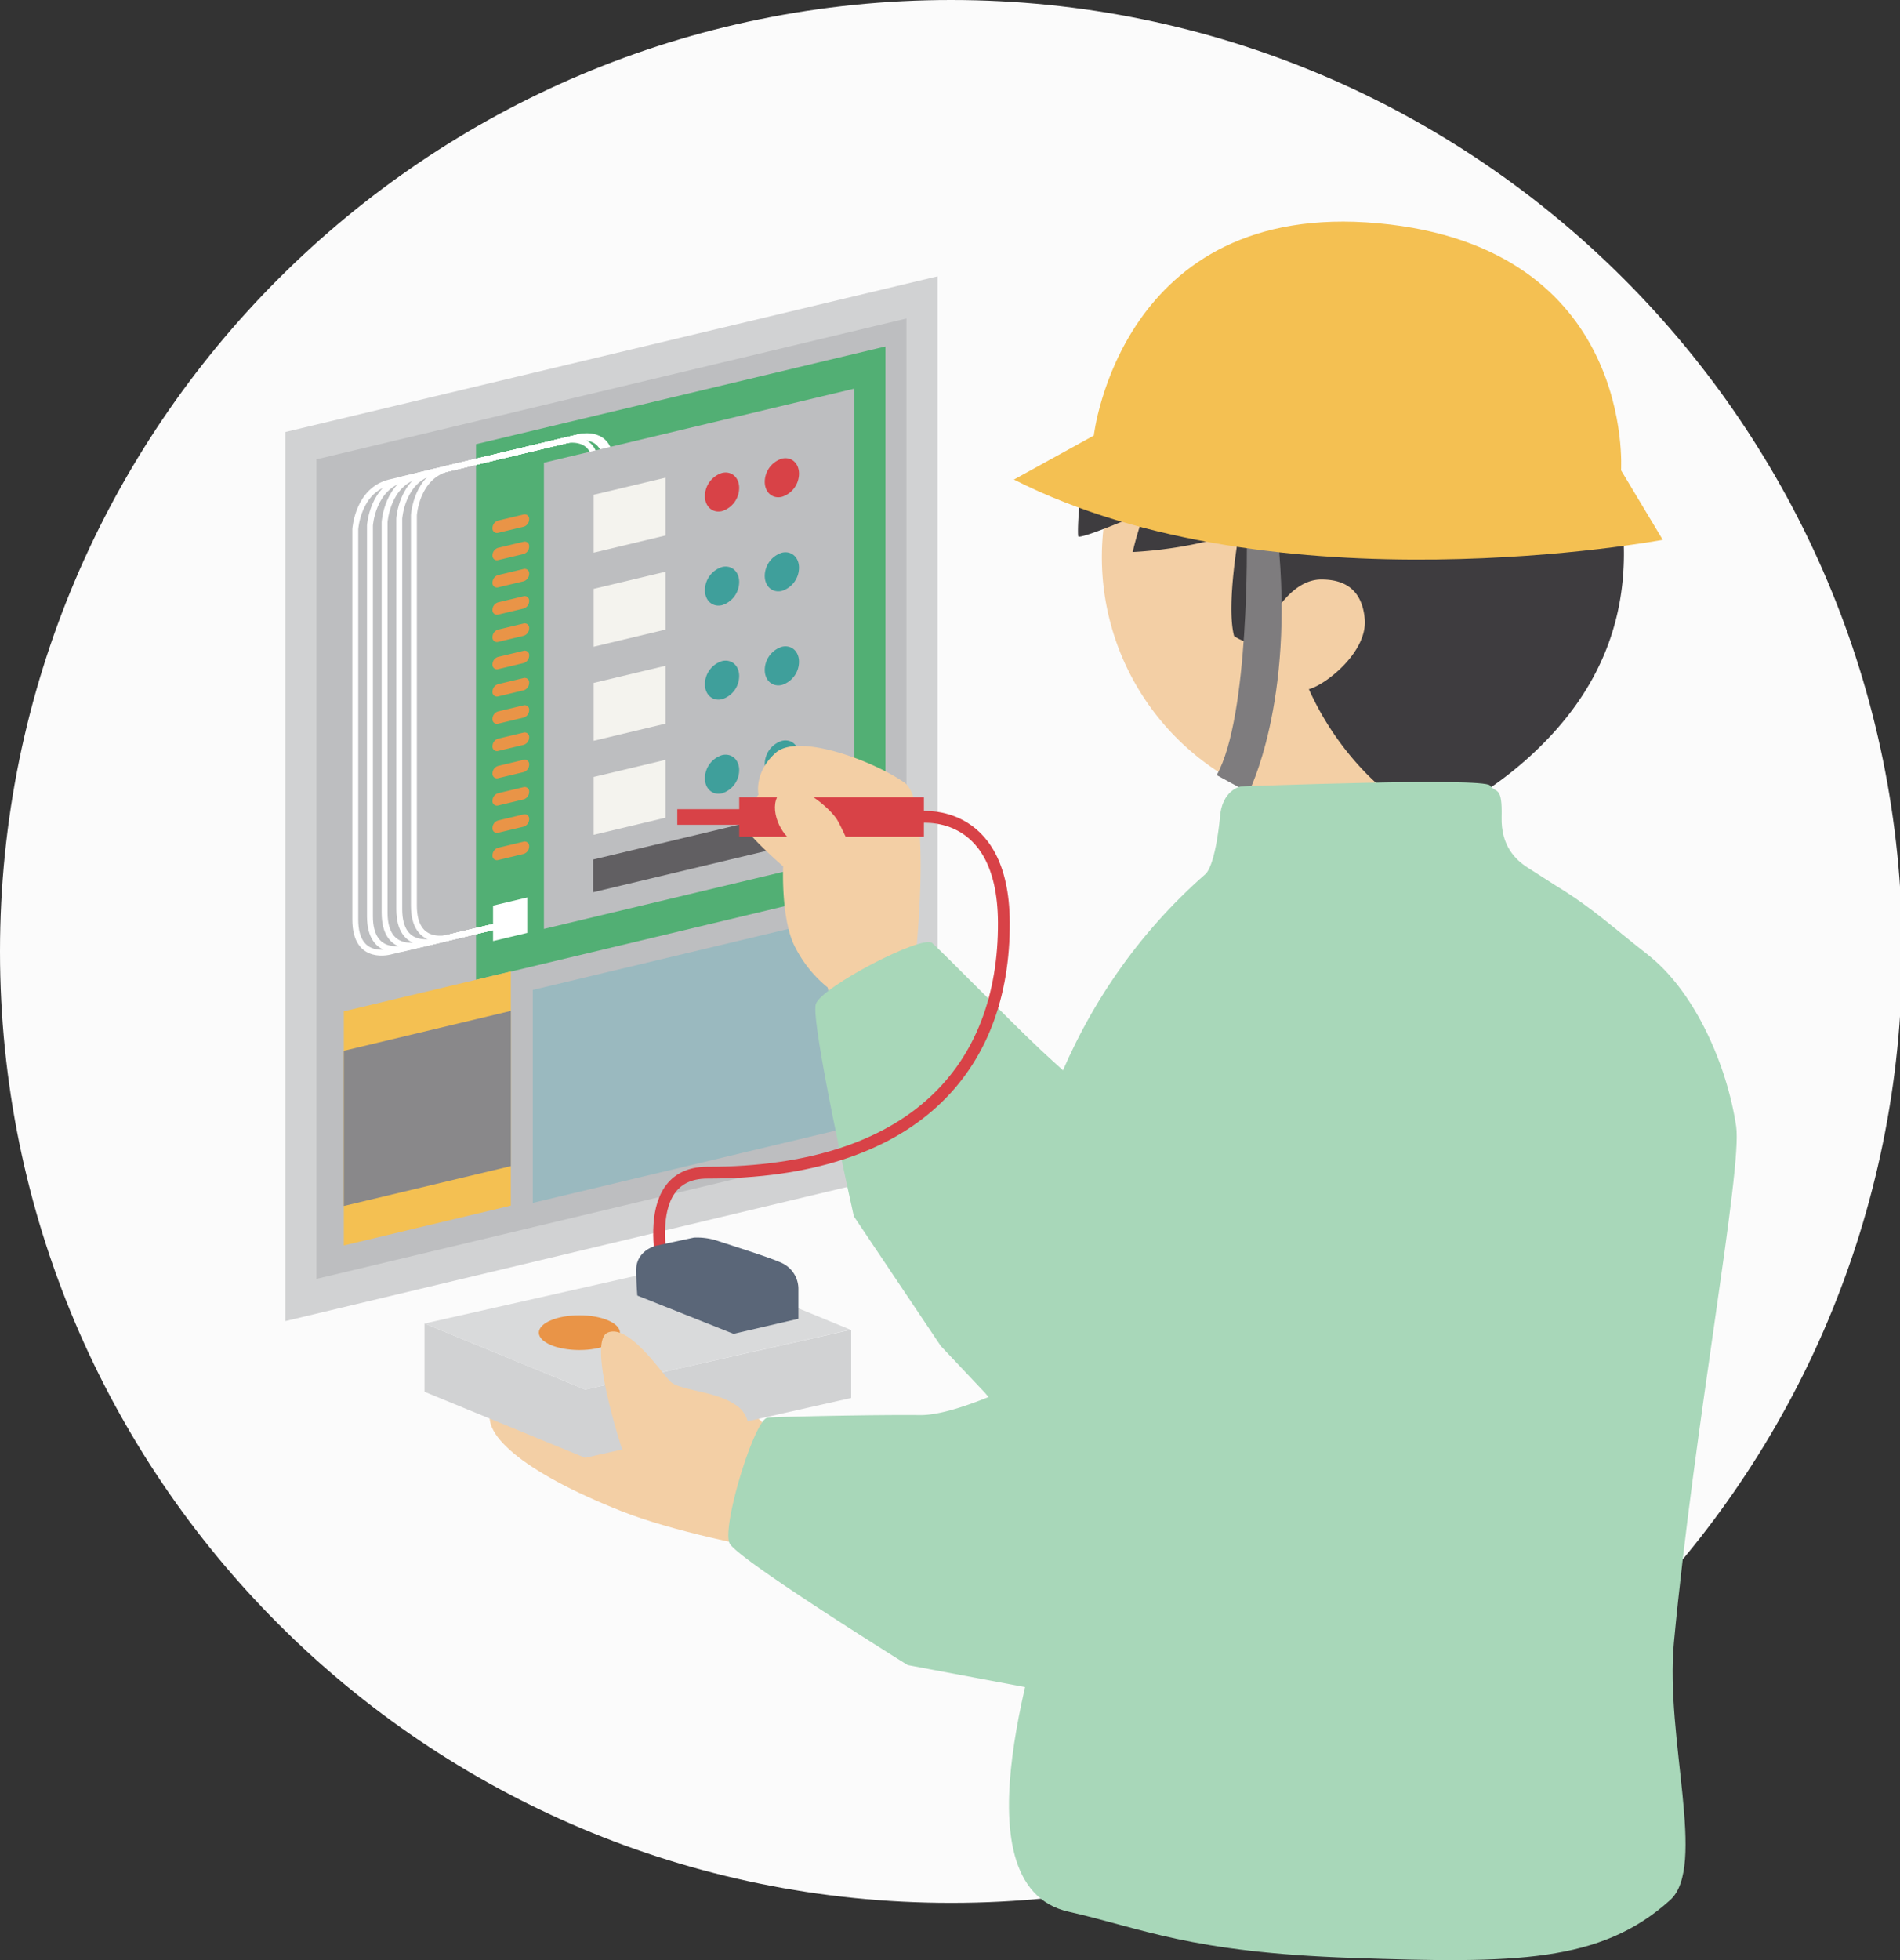 <svg xmlns="http://www.w3.org/2000/svg" width="399.538" height="412.028"><rect width="100%" height="100%" fill="#333333" stroke="none"/><defs><clipPath id="a"><path fill="none" d="M0 0h399.538v412.028H0z"/></clipPath></defs><g clip-path="url(#a)"><path d="M400 200c0 110.457-89.543 200-200 200S0 310.457 0 200 89.542 0 200 0s200 89.543 200 200" fill="#fbfbfb"/><path d="M59.994 277.7V90.812l137.162-32.727v186.889z" fill="#d1d2d3"/><path d="M190.612 239.231l-124.073 29.6V96.554l124.073-29.6z" fill="#bdbec0"/><path d="M100.1 205.974V93.368l86.091-20.541v112.605z" fill="#52af74"/><path d="M107.418 253.421L72.3 261.8v-49.213l35.12-8.38z" fill="#f4c052"/><path d="M107.418 245.126l-35.12 8.38v-32.625l35.12-8.379z" fill="#89888a"/><path d="M185.507 235.324l-73.467 17.529v-44.768l73.467-17.53z" fill="#9ab9bf"/><path d="M110.87 196.1l-7.19 1.715v-7.45l7.19-1.716z" fill="#fff"/><path d="M105.621 194.4l-11.01 2.627s-7.575 2.381-7.575-6.646v-82.1s.513-8.218 7.254-9.826l27.764-6.625s6.323-1.509 6.323 5.548" fill="none" stroke="#fff" stroke-miterlimit="10" stroke-width="1.242"/><path d="M102.54 195.139l-11.01 2.627s-7.575 2.381-7.575-6.646v-82.1s.513-8.218 7.254-9.826l27.764-6.625s6.323-1.509 6.323 5.548" fill="none" stroke="#fff" stroke-miterlimit="10" stroke-width="1.242"/><path d="M103.567 194.894L88.448 198.5s-7.574 2.381-7.574-6.646v-82.1s.513-8.218 7.253-9.826l33-7.873s6.323-1.509 6.323 5.548" fill="none" stroke="#fff" stroke-miterlimit="10" stroke-width="1.242"/><path d="M104.594 194.649l-19.227 4.588s-7.575 2.38-7.575-6.647v-82.1s.514-8.218 7.254-9.826l36.848-8.792s6.323-1.509 6.323 5.548" fill="none" stroke="#fff" stroke-miterlimit="10" stroke-width="1.242"/><path d="M103.567 194.894l-21.281 5.078s-7.575 2.38-7.575-6.647v-82.1s.514-8.218 7.254-9.826l39.672-9.466s6.323-1.508 6.323 5.548" fill="none" stroke="#fff" stroke-miterlimit="10" stroke-width="1.242"/><path d="M179.649 179.689l-65.27 15.574v-98l65.27-15.574z" fill="#bdbec0"/><path d="M139.951 112.566l-15.107 3.605v-12.166l15.107-3.6z" fill="#f4f3ee"/><path d="M155.434 102.567a5.131 5.131 0 01-3.6 4.87c-1.985.473-3.6-.939-3.6-3.155a5.131 5.131 0 013.6-4.869c1.986-.474 3.6.938 3.6 3.154m12.582-3.002a5.131 5.131 0 01-3.6 4.87c-1.985.473-3.6-.939-3.6-3.155a5.131 5.131 0 013.6-4.869c1.986-.474 3.6.938 3.6 3.154" fill="#d84247"/><path d="M139.951 132.339l-15.107 3.605v-12.166l15.107-3.6z" fill="#f4f3ee"/><path d="M155.434 122.34a5.131 5.131 0 01-3.6 4.87c-1.985.473-3.6-.939-3.6-3.155a5.131 5.131 0 013.6-4.869c1.986-.474 3.6.938 3.6 3.154m12.582-3.002a5.131 5.131 0 01-3.6 4.87c-1.985.473-3.6-.939-3.6-3.155a5.131 5.131 0 013.6-4.869c1.986-.474 3.6.938 3.6 3.154" fill="#3f9f9b"/><path d="M139.951 152.112l-15.107 3.605v-12.166l15.107-3.6z" fill="#f4f3ee"/><path d="M155.434 142.113a5.131 5.131 0 01-3.6 4.87c-1.985.473-3.6-.939-3.6-3.155a5.131 5.131 0 013.6-4.869c1.986-.474 3.6.938 3.6 3.154m12.582-3.002a5.131 5.131 0 01-3.6 4.87c-1.985.473-3.6-.939-3.6-3.155a5.131 5.131 0 013.6-4.869c1.986-.474 3.6.938 3.6 3.154" fill="#3f9f9b"/><path d="M139.951 171.884l-15.107 3.6v-12.161l15.107-3.6z" fill="#f4f3ee"/><path d="M155.434 161.886a5.13 5.13 0 01-3.6 4.87c-1.985.473-3.6-.939-3.6-3.155a5.131 5.131 0 013.6-4.869c1.986-.474 3.6.938 3.6 3.154m12.582-3.002a5.13 5.13 0 01-3.6 4.87c-1.985.473-3.6-.939-3.6-3.155a5.131 5.131 0 013.6-4.869c1.986-.474 3.6.938 3.6 3.154" fill="#3f9f9b"/><path d="M168.769 177.044l-44.051 10.511v-6.878l44.051-10.51z" fill="#615f62"/><path d="M110.114 110.723l-5.392 1.287a.936.936 0 01-1.156-1.01 1.649 1.649 0 011.156-1.565l5.392-1.287a.936.936 0 011.155 1.014 1.649 1.649 0 01-1.155 1.565m0 5.727l-5.392 1.287a.936.936 0 01-1.156-1.014 1.649 1.649 0 011.156-1.565l5.392-1.287a.936.936 0 011.155 1.014 1.649 1.649 0 01-1.155 1.565m0 5.731l-5.392 1.287a.936.936 0 01-1.156-1.014 1.649 1.649 0 011.156-1.565l5.392-1.287a.936.936 0 011.155 1.014 1.649 1.649 0 01-1.155 1.565m0 5.732l-5.392 1.286a.936.936 0 01-1.156-1.013 1.648 1.648 0 011.156-1.565l5.392-1.288a.936.936 0 011.155 1.015 1.649 1.649 0 01-1.155 1.565m0 5.731l-5.392 1.287a.936.936 0 01-1.156-1.014 1.649 1.649 0 011.156-1.565l5.392-1.287a.936.936 0 011.155 1.014 1.649 1.649 0 01-1.155 1.565m0 5.731l-5.392 1.287a.936.936 0 01-1.156-1.014 1.649 1.649 0 011.156-1.565l5.392-1.287a.936.936 0 011.155 1.014 1.649 1.649 0 01-1.155 1.565m0 5.731l-5.392 1.287a.936.936 0 01-1.156-1.014 1.649 1.649 0 011.156-1.565l5.392-1.287a.936.936 0 011.155 1.014 1.649 1.649 0 01-1.155 1.565m0 5.732l-5.392 1.287a.936.936 0 01-1.156-1.014 1.649 1.649 0 011.156-1.565l5.392-1.287a.936.936 0 011.155 1.014 1.649 1.649 0 01-1.155 1.565m0 5.731l-5.392 1.287a.936.936 0 01-1.156-1.014 1.649 1.649 0 011.156-1.565l5.392-1.287a.936.936 0 011.155 1.014 1.649 1.649 0 01-1.155 1.565m0 5.727l-5.392 1.287a.936.936 0 01-1.156-1.014 1.649 1.649 0 011.156-1.565l5.392-1.287a.936.936 0 011.155 1.014 1.649 1.649 0 01-1.155 1.565m0 5.735l-5.392 1.287a.936.936 0 01-1.156-1.014 1.649 1.649 0 011.156-1.565l5.392-1.287a.936.936 0 011.155 1.014 1.649 1.649 0 01-1.155 1.565m0 5.732l-5.392 1.287a.936.936 0 01-1.156-1.014 1.649 1.649 0 011.156-1.565l5.392-1.287a.936.936 0 011.155 1.014 1.649 1.649 0 01-1.155 1.565m0 5.733l-5.392 1.287a.936.936 0 01-1.156-1.014 1.649 1.649 0 011.156-1.565l5.392-1.287a.936.936 0 011.155 1.014 1.649 1.649 0 01-1.155 1.565" fill="#e99447"/><path d="M238.3 142.938a53.863 53.863 0 10-2.737-45.889 41.912 41.912 0 00-.69 1.875 53.794 53.794 0 003.427 44.014" fill="#f3cfa5"/><path d="M287.631 162.927a61.664 61.664 0 01-12.4-18.057c3.481-.87 12.4-7.832 11.748-14.794s-5.2-8.267-9.137-8.267c-8.05 0-12.737 12.742-12.737 12.742-2.393 1.523-5.6-.853-5.6-.853-1.74-6.526 1.1-22.05 1.1-22.05-9.791 3.916-22.416 4.386-22.416 4.386a63.629 63.629 0 012.558-8.406c-8.772 3.776-13.792 5.552-14.01 5.116s-.232-17.477 7.6-28.355 18.962-20.3 33.287-23.714c18.275-4.351 34.809 3.7 34.809 3.7s28.065 2.394 36.332 32.852-3.916 48.95-15.011 59.828-21.756 14.794-21.756 14.794-5.874-.435-14.359-8.92" fill="#3e3c3f"/><path d="M262.185 112.85s.605 37.782-6.339 50.087l6.7 3.654s9.746-18.761 6.174-53.532z" fill="#7e7c7e"/><path d="M365.082 236.763c-1.949-12.995-8.565-27.692-17.68-35.341-.269-.231-.539-.452-.818-.683l-.01-.01c-7.2-5.583-11.554-9.8-19.348-14.523-1.9-1.213-3.878-2.472-5.937-3.8-2.662-1.7-5.679-4.663-5.524-10.667.166-6.667-1.157-4.9-2.463-6.635s-52.431.217-52.431.217-4 .739-4.351 6.656c0 0-.819 9.316-2.937 11.673-29.1 25.469-41.033 61.559-41.236 96.3q-.015 2.9-.039 5.822c-.114 16.183 9.075 35.071 7.863 50.069-.529 6.447-20.4 60.421 4.551 66.014 15.335 3.437 25.285 8.531 59.606 9.708s52.249 1.049 66.885-12.162c7.737-6.985-1.1-34.072.784-54.143 4.3-45.855 14.43-99.529 13.085-108.5" fill="#a8d7b9"/><path d="M190.127 164.464c-6.75-4.673-22.328-10.385-27-6.231s-3.635 8.827-3.635 8.827-3.635 4.154-3.115 6.231 8.308 8.828 8.308 8.828-.52 11.423 2.6 17.135a26.105 26.105 0 006.75 8.308l1.039 4.673 16.616-3.115s5.192-39.983-1.558-44.656" fill="#f3cfa5"/><path d="M284.563 269.315c-3.716-1.19-37.613-22.317-65.746-48.644-6.3-5.9-20.721-20.651-22.8-22.449s-23.294 9.223-24.464 12.835 7.992 44.619 7.992 44.619l18.281 27.25.219.235 9.083 9.625s31.357 37.9 38.743 41.041" fill="#a8d7b9"/><path fill="#d84247" d="M155.445 167.579h38.836v8.308h-38.836z"/><path fill="#d84247" d="M142.425 170.093h16.271v3.282h-16.271z"/><path d="M184.643 191.074s-7.01-16.1-8.568-18.693-8.308-8.308-11.423-6.231-1.558 7.789 1.558 10.385 1.557 5.712 1.038 9.346-1.558 9.866 4.673 14.02" fill="#f3cfa5"/><path d="M192.9 171.789s18.061-2.762 18.193 22.091c.162 30.7-19.086 52.629-62.375 52.629-15.692 0-8.447 24.04-8.447 24.04" fill="none" stroke="#d84247" stroke-miterlimit="10" stroke-width="2.484"/><path d="M349.651 113.475s-81.481 15.254-136.445-12.67l16.806-9.254s5.611-49.6 59.8-44.618 51.068 51.923 51.068 51.923z" fill="#f4c052"/><path d="M103.645 295.726c3.411-5.117 45.192-3.78 48.4-1.949s8.084 4.4 8.286 5.36l51.979.975-16.078 31.188s-44.589-5.36-65.543-13.644-30.456-16.812-27.044-21.929" fill="#f3cfa5"/><path d="M290.948 183.795c-12.727.163-32.634 10.008-42.254 22.281-17.792 19.49-19.1 78.883-24.971 80.841s-21.689 10.644-30.316 10.544-29.252.318-31.993.544-9.738 23.083-7.98 26.448 37.438 25.556 37.438 25.556l32.252 6.046.321.009 13.232.261s49.014 4.177 56.429 1.106S308.53 330.1 308.53 330.1l2.41-4.285c17.915-40.131 22.335-68.147 20.933-87.445a64.2 64.2 0 00-5.948-23.789c-8.824-18.048-22.25-30.953-34.977-30.79" fill="#a8d7b9"/><path d="M178.989 293.858l-55.943 12.586v-14.35l55.943-12.586zm-89.72-1.297l33.777 13.883v-14.35l-33.777-13.883z" fill="#d1d2d3"/><path d="M145.05 265.629l33.777 13.883-55.781 12.582-33.777-13.883z" fill="#d9dadb"/><path d="M130.365 280.133c0 2.018-3.818 3.655-8.528 3.655s-8.528-1.637-8.528-3.655 3.818-3.655 8.528-3.655 8.528 1.637 8.528 3.655" fill="#e99447"/><path d="M134.02 272.336l20.223 8.04 13.645-3.167v-6.091a6.026 6.026 0 00-3.412-5.6c-2.586-1.207-9.746-3.411-13.92-4.8a13.908 13.908 0 00-4.651-.567l-7.987 1.712s-4.142.975-4.142 5.117c0 2.436.244 5.36.244 5.36" fill="#5a6678"/><path d="M130.852 304.741s-7.472-22.66-3.086-24.609 11.208 8.284 13.157 10.234 9.259 1.949 13.644 4.873a5.927 5.927 0 012.433 7.309" fill="#f3cfa5"/></g></svg>